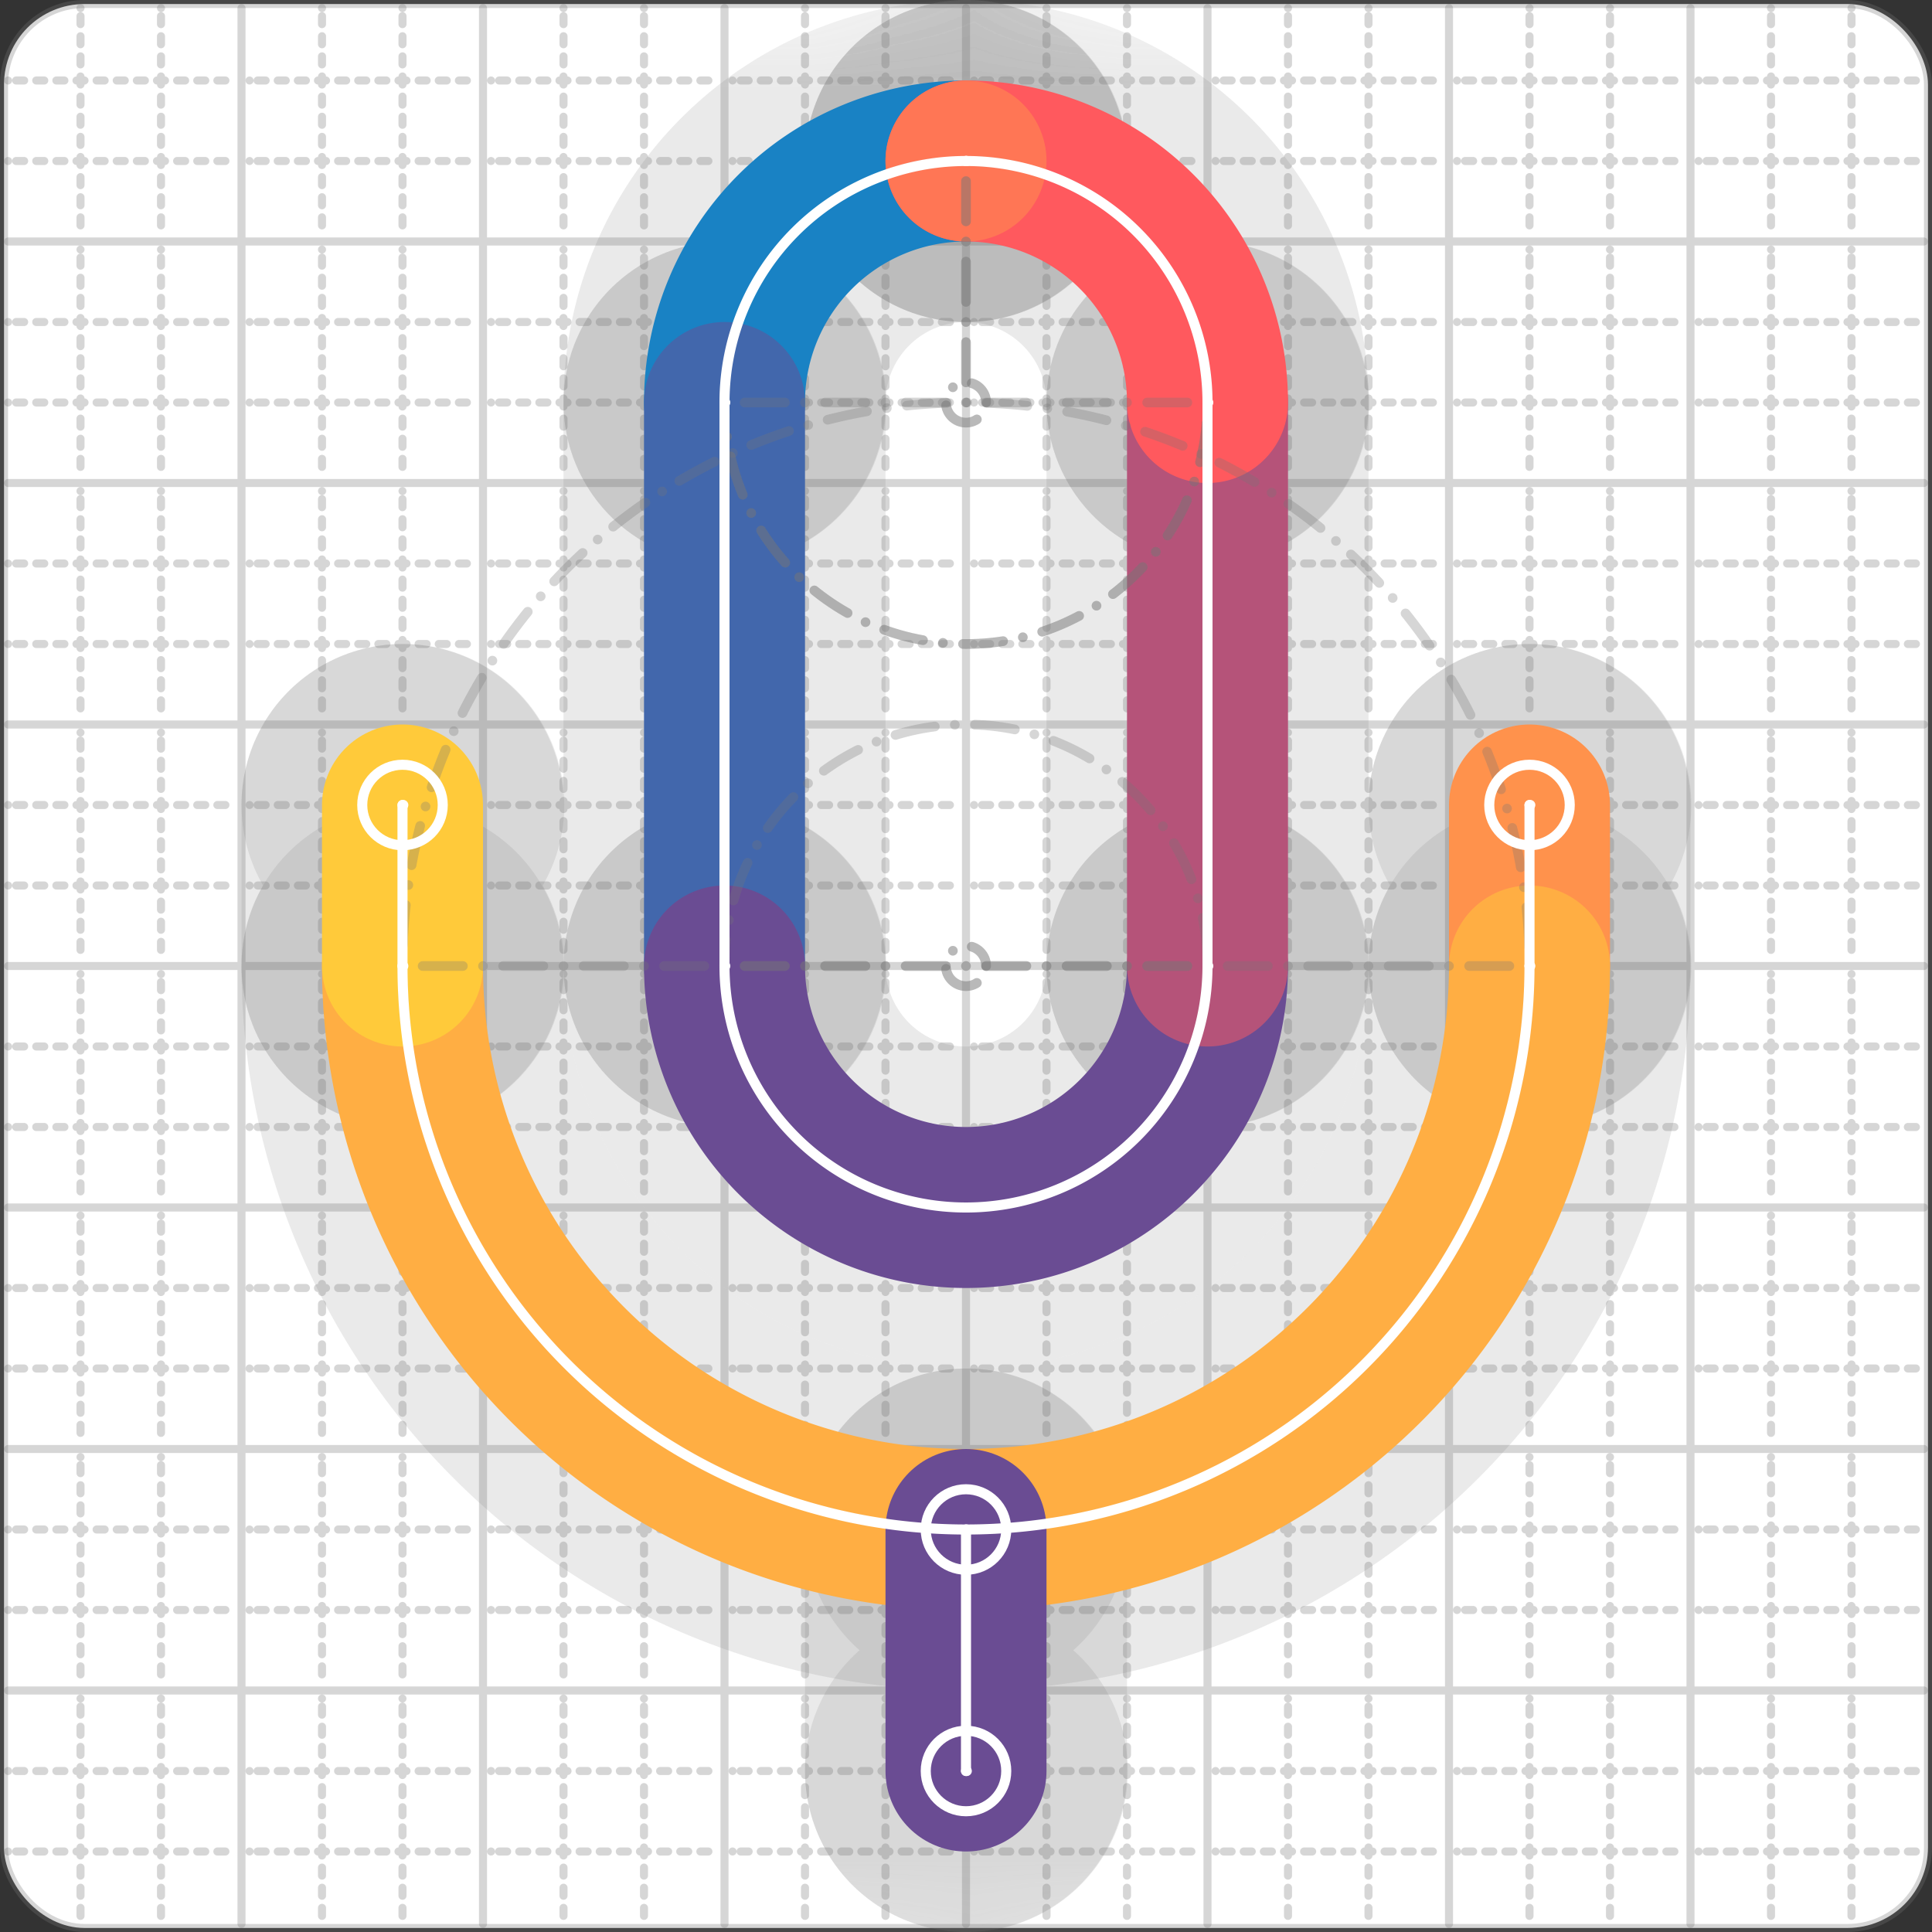 <svg xmlns="http://www.w3.org/2000/svg" width="24" height="24" viewBox="0 0 24 24" fill="none" stroke="currentColor" stroke-width="2" stroke-linecap="round" stroke-linejoin="round"><rect x="0" y="0" width="24" height="24" fill="#333333" stroke="none"/><style>
  @media screen and (prefers-color-scheme: light) {
    .svg-preview-grid-rect { fill: none }
  }
  @media screen and (prefers-color-scheme: dark) {
    .svg-preview-grid-rect { fill: none }
    .svg
    .svg-preview-grid-group,
    .svg-preview-radii-group,
    .svg-preview-shadow-mask-group,
    .svg-preview-shadow-group {
      stroke: #fff;
    }
  }
</style><g class="svg-preview-grid-group" stroke-linecap="butt" stroke-width="0.1" stroke="#777" stroke-opacity="0.3"><rect class="svg-preview-grid-rect" width="23.9" height="23.9" x="0.05" y="0.05" rx="1" fill="#fff"></rect><path stroke-dasharray="0 0.1 0.1 0.15 0.1 0.15 0.1 0.15 0.1 0.15 0.1 0.15 0.1 0.15 0.1 0.15 0.1 0.15 0.1 0.15 0.1 0.15 0.1 0.15 0 0.15" stroke-width="0.1" d="M0.1 1h23.8M1 0.1v23.8M0.1 2h23.8M2 0.1v23.8M0.1 4h23.8M4 0.1v23.8M0.1 5h23.8M5 0.1v23.8M0.1 7h23.8M7 0.1v23.8M0.1 8h23.8M8 0.1v23.8M0.1 10h23.8M10 0.1v23.8M0.1 11h23.8M11 0.1v23.8M0.1 13h23.8M13 0.1v23.8M0.1 14h23.8M14 0.1v23.8M0.1 16h23.8M16 0.1v23.8M0.1 17h23.8M17 0.1v23.8M0.1 19h23.8M19 0.1v23.8M0.1 20h23.8M20 0.1v23.8M0.1 22h23.8M22 0.1v23.8M0.1 23h23.8M23 0.1v23.8"></path><path d="M0.1 3h23.8M3 0.1v23.8M0.1 6h23.8M6 0.1v23.8M0.1 9h23.8M9 0.1v23.8M0.1 12h23.8M12 0.1v23.8M0.1 15h23.8M15 0.1v23.8M0.1 18h23.8M18 0.1v23.8M0.1 21h23.8M21 0.1v23.8"></path></g><g class="svg-preview-shadow-mask-group" stroke-width="4" stroke="#777" stroke-opacity="0.15"><mask id="svg-preview-shadow-mask-0" maskUnits="userSpaceOnUse" stroke-opacity="1" stroke-width="4" stroke="#000"><rect x="0" y="0" width="24" height="24" fill="#fff" stroke="none" rx="1"></rect><path d="M12 2h.01M9 5h.01M9 12h.01M15 12h.01M15 5h.01"></path></mask><mask id="svg-preview-shadow-mask-1" maskUnits="userSpaceOnUse" stroke-opacity="1" stroke-width="4" stroke="#000"><rect x="0" y="0" width="24" height="24" fill="#fff" stroke="none" rx="1"></rect><path d="M19 10h.01M19 12h.01M5 12h.01M5 10h.01"></path></mask><mask id="svg-preview-shadow-mask-2" maskUnits="userSpaceOnUse" stroke-opacity="1" stroke-width="4" stroke="#000"><rect x="0" y="0" width="24" height="24" fill="#fff" stroke="none" rx="1"></rect><path d="M12 19h.01M12 22h.01"></path></mask></g><g class="svg-preview-shadow-group" stroke-width="4" stroke="#777" stroke-opacity="0.15"><path mask="url(#svg-preview-shadow-mask-0)" d="M 12 2 A3 3 0 0 0 9 5"></path><path mask="url(#svg-preview-shadow-mask-0)" d="M 9 5 L 9 12"></path><path mask="url(#svg-preview-shadow-mask-0)" d="M 9 12 A3 3 0 0 0 15 12"></path><path mask="url(#svg-preview-shadow-mask-0)" d="M 15 12 L 15 5"></path><path mask="url(#svg-preview-shadow-mask-0)" d="M 15 5 A3 3 0 0 0 12 2"></path><path mask="url(#svg-preview-shadow-mask-0)" d="M 12 2 L 12 2"></path><path mask="url(#svg-preview-shadow-mask-1)" d="M 19 10 L 19 12"></path><path mask="url(#svg-preview-shadow-mask-1)" d="M 19 12 A7 7 0 0 1 5 12"></path><path mask="url(#svg-preview-shadow-mask-1)" d="M 5 12 L 5 10"></path><path mask="url(#svg-preview-shadow-mask-2)" d="M 12 19 L 12 22"></path><path d="M12 2h.01M9 5h.01M9 12h.01M15 12h.01M15 5h.01M19 10h.01M19 12h.01M5 12h.01M5 10h.01M12 19h.01M12 22h.01"></path></g><g class="svg-preview-handles-group" stroke-width="0.12" stroke="#777" stroke-opacity="0.6"></g><g class="svg-preview-colored-path-group"><path d="M 12 2 A3 3 0 0 0 9 5" stroke="#1982c4"></path><path d="M 9 5 L 9 12" stroke="#4267AC"></path><path d="M 9 12 A3 3 0 0 0 15 12" stroke="#6a4c93"></path><path d="M 15 12 L 15 5" stroke="#B55379"></path><path d="M 15 5 A3 3 0 0 0 12 2" stroke="#FF595E"></path><path d="M 12 2 L 12 2" stroke="#FF7655"></path><path d="M 19 10 L 19 12" stroke="#ff924c"></path><path d="M 19 12 A7 7 0 0 1 5 12" stroke="#FFAE43"></path><path d="M 5 12 L 5 10" stroke="#ffca3a"></path><path d="M 12 19 L 12 22" stroke="#6a4c93"></path></g><g class="svg-preview-radii-group" stroke-width="0.12" stroke-dasharray="0 0.25 0.25" stroke="#777" stroke-opacity="0.3"><path d="M12 2 12 5 9 5"></path><circle cy="5" cx="12" r="0.25" stroke-dasharray="0"></circle><circle cy="5" cx="12" r="3"></circle><path d="M9 12 12 12 15 12"></path><circle cy="12" cx="12" r="0.25" stroke-dasharray="0"></circle><circle cy="12" cx="12" r="3"></circle><path d="M15 5 12 5 12 2"></path><circle cy="5" cx="12" r="0.25" stroke-dasharray="0"></circle><circle cy="5" cx="12" r="3"></circle><path d="M19 12 12 12 5 12"></path><circle cy="12" cx="12" r="0.25" stroke-dasharray="0"></circle><circle cy="12" cx="12" r="7"></circle></g><g class="svg-preview-control-path-marker-mask-group" stroke-width="1" stroke="#000"><mask id="svg-preview-control-path-marker-mask-0" maskUnits="userSpaceOnUse"><rect x="0" y="0" width="24" height="24" fill="#fff" stroke="none" rx="1"></rect><path d="M12 2h.01"></path><path d="M9 5h.01"></path></mask><mask id="svg-preview-control-path-marker-mask-1" maskUnits="userSpaceOnUse"><rect x="0" y="0" width="24" height="24" fill="#fff" stroke="none" rx="1"></rect><path d="M9 5h.01"></path><path d="M9 12h.01"></path></mask><mask id="svg-preview-control-path-marker-mask-2" maskUnits="userSpaceOnUse"><rect x="0" y="0" width="24" height="24" fill="#fff" stroke="none" rx="1"></rect><path d="M9 12h.01"></path><path d="M15 12h.01"></path></mask><mask id="svg-preview-control-path-marker-mask-3" maskUnits="userSpaceOnUse"><rect x="0" y="0" width="24" height="24" fill="#fff" stroke="none" rx="1"></rect><path d="M15 12h.01"></path><path d="M15 5h.01"></path></mask><mask id="svg-preview-control-path-marker-mask-4" maskUnits="userSpaceOnUse"><rect x="0" y="0" width="24" height="24" fill="#fff" stroke="none" rx="1"></rect><path d="M15 5h.01"></path><path d="M12 2h.01"></path></mask><mask id="svg-preview-control-path-marker-mask-5" maskUnits="userSpaceOnUse"><rect x="0" y="0" width="24" height="24" fill="#fff" stroke="none" rx="1"></rect><path d="M12 2h.01"></path><path d="M12 2h.01"></path></mask><mask id="svg-preview-control-path-marker-mask-6" maskUnits="userSpaceOnUse"><rect x="0" y="0" width="24" height="24" fill="#fff" stroke="none" rx="1"></rect><path d="M19 10h.01"></path><path d="M19 12h.01"></path></mask><mask id="svg-preview-control-path-marker-mask-7" maskUnits="userSpaceOnUse"><rect x="0" y="0" width="24" height="24" fill="#fff" stroke="none" rx="1"></rect><path d="M19 12h.01"></path><path d="M5 12h.01"></path></mask><mask id="svg-preview-control-path-marker-mask-8" maskUnits="userSpaceOnUse"><rect x="0" y="0" width="24" height="24" fill="#fff" stroke="none" rx="1"></rect><path d="M5 12h.01"></path><path d="M5 10h.01"></path></mask><mask id="svg-preview-control-path-marker-mask-9" maskUnits="userSpaceOnUse"><rect x="0" y="0" width="24" height="24" fill="#fff" stroke="none" rx="1"></rect><path d="M12 19h.01"></path><path d="M12 22h.01"></path></mask></g><g class="svg-preview-control-path-group" stroke="#fff" stroke-width="0.125"><path mask="url(#svg-preview-control-path-marker-mask-0)" d="M 12 2 A3 3 0 0 0 9 5"></path><path mask="url(#svg-preview-control-path-marker-mask-1)" d="M 9 5 L 9 12"></path><path mask="url(#svg-preview-control-path-marker-mask-2)" d="M 9 12 A3 3 0 0 0 15 12"></path><path mask="url(#svg-preview-control-path-marker-mask-3)" d="M 15 12 L 15 5"></path><path mask="url(#svg-preview-control-path-marker-mask-4)" d="M 15 5 A3 3 0 0 0 12 2"></path><path mask="url(#svg-preview-control-path-marker-mask-5)" d="M 12 2 L 12 2"></path><path mask="url(#svg-preview-control-path-marker-mask-6)" d="M 19 10 L 19 12"></path><path mask="url(#svg-preview-control-path-marker-mask-7)" d="M 19 12 A7 7 0 0 1 5 12"></path><path mask="url(#svg-preview-control-path-marker-mask-8)" d="M 5 12 L 5 10"></path><path mask="url(#svg-preview-control-path-marker-mask-9)" d="M 12 19 L 12 22"></path></g><g class="svg-preview-control-path-marker-group" stroke="#fff" stroke-width="0.125"><path d="M12 2h.01M9 5h.01M9 5h.01M9 12h.01M9 12h.01M15 12h.01M15 12h.01M15 5h.01M15 5h.01M12 2h.01M12 2h.01M12 2h.01M19 10h.01M19 12h.01M19 12h.01M5 12h.01M5 12h.01M5 10h.01M12 19h.01M12 22h.01"></path><circle cx="19" cy="10" r="0.5"></circle><circle cx="5" cy="10" r="0.5"></circle><circle cx="12" cy="19" r="0.5"></circle><circle cx="12" cy="22" r="0.5"></circle></g><g class="svg-preview-handles-group" stroke-width="0.12" stroke="#FFF" stroke-opacity="0.3"></g></svg>
